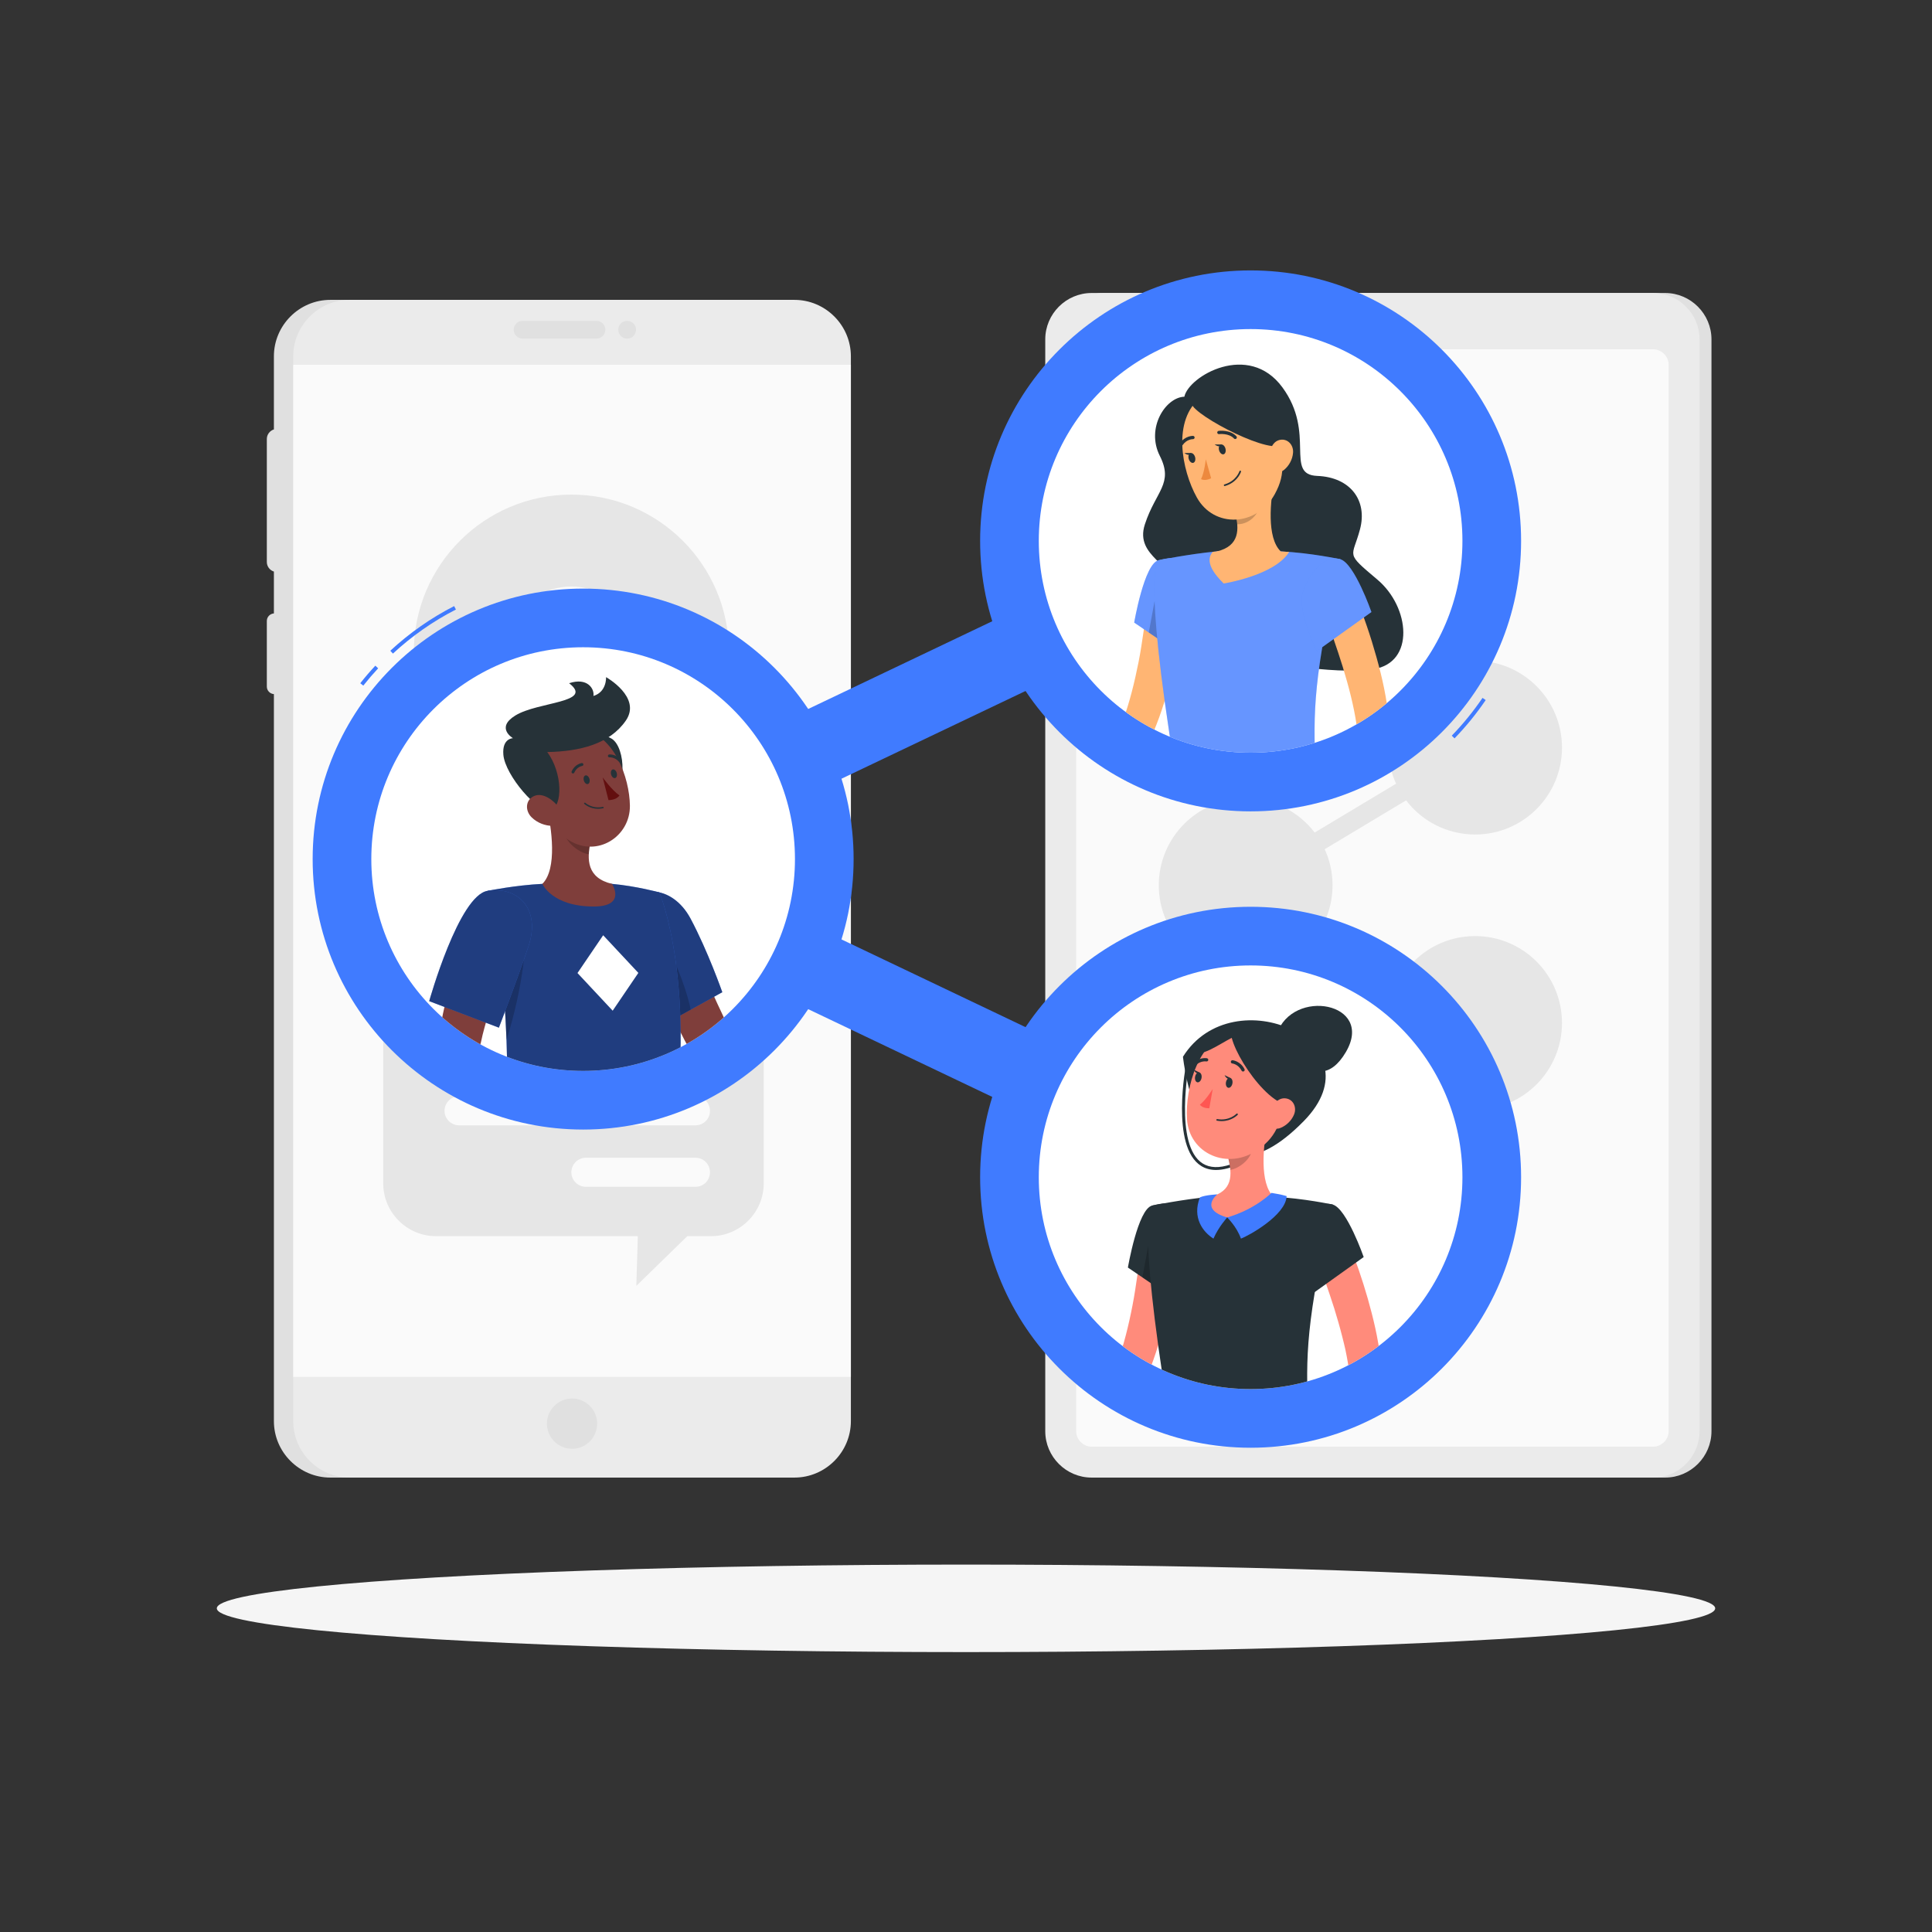 <?xml version="1.0" encoding="utf-8"?>
<!-- Generator: Adobe Illustrator 27.5.0, SVG Export Plug-In . SVG Version: 6.00 Build 0)  -->
<svg version="1.1" xmlns="http://www.w3.org/2000/svg" xmlns:xlink="http://www.w3.org/1999/xlink" x="0px" y="0px"
	 viewBox="0 0 500 500" style="enable-background:new 0 0 500 500;" xml:space="preserve">
<rect x="0" y="0" width="500" height="500" fill="#333333" stroke="none"/>
<g id="Background_Complete">
	<g>
		
		
		
		
		
	</g>
	<g>
		<g>
			<g>
				<path style="fill:#E0E0E0;" d="M200.587,77.605H85.499c-8.038,0-14.615,6.577-14.615,14.615v18.914
					c-1.055,0.336-1.829,1.315-1.829,2.478v31.832c0,1.162,0.775,2.142,1.829,2.478v10.834c-1.017,0.07-1.829,0.915-1.829,1.948
					v16.982c0,1.034,0.813,1.878,1.829,1.948v188.15c0,8.038,6.577,14.615,14.615,14.615h115.088
					c8.038,0,14.615-6.577,14.615-14.615V92.22C215.202,84.181,208.626,77.605,200.587,77.605z"/>
				<path style="fill:#EBEBEB;" d="M90.505,382.398h115.088c8.038,0,14.615-6.577,14.615-14.615V92.22
					c0-8.038-6.577-14.615-14.615-14.615H90.505c-8.038,0-14.615,6.577-14.615,14.615v275.563
					C75.889,375.821,82.466,382.398,90.505,382.398z"/>
				<path style="fill:#E0E0E0;" d="M141.544,368.44c0,3.592,2.912,6.504,6.504,6.504s6.504-2.912,6.504-6.504
					c0-3.592-2.912-6.504-6.504-6.504S141.544,364.848,141.544,368.44z"/>
				
					<rect x="75.889" y="94.402" transform="matrix(-1 -1.224647e-16 1.224647e-16 -1 296.097 450.73)" style="fill:#FAFAFA;" width="144.319" height="261.927"/>
				<g>
					<path style="fill:#E6E6E6;" d="M184.026,255.889h-71.219c-7.48,0-13.625,6.145-13.625,13.625v36.777
						c0,7.478,6.146,13.624,13.625,13.624h52.259l-0.382,12.863l13.196-12.863h6.145c7.48,0,13.625-6.146,13.625-13.624v-36.777
						C197.651,262.034,191.506,255.889,184.026,255.889z M111.187,271.562c0-2.096,1.715-3.811,3.811-3.811h16.388
						c2.096,0,3.763,1.716,3.763,3.811c0,2.048-1.667,3.764-3.763,3.764h-16.388C112.902,275.325,111.187,273.61,111.187,271.562z
						 M179.978,307.147h-28.345c-2.049,0-3.764-1.667-3.764-3.764c0-2.096,1.714-3.762,3.764-3.762h28.345
						c2.096,0,3.762,1.667,3.762,3.762C183.74,305.481,182.074,307.147,179.978,307.147z M179.978,291.236H118.81
						c-2.048,0-3.764-1.667-3.764-3.762c0-2.097,1.715-3.764,3.764-3.764h61.168c2.096,0,3.762,1.667,3.762,3.764
						C183.74,289.569,182.074,291.236,179.978,291.236z M179.978,275.325h-36.206c-2.096,0-3.764-1.715-3.764-3.764
						c0-2.096,1.668-3.811,3.764-3.811h36.206c2.096,0,3.762,1.716,3.762,3.811C183.74,273.61,182.074,275.325,179.978,275.325z"/>
				</g>
				<path style="fill:#E6E6E6;" d="M147.87,128c-22.516,0-40.777,18.261-40.777,40.777c0,19.316,13.436,35.497,31.467,39.701
					l9.311,11.855l9.31-11.853c0.001,0,0.002,0,0.004-0.001c18.025-4.211,31.463-20.393,31.463-39.702
					C188.647,146.261,170.386,128,147.87,128z M147.87,185.771c-9.384,0-16.986-7.61-16.986-16.994
					c0-9.384,7.602-16.985,16.986-16.985c9.384,0,16.994,7.602,16.994,16.985C164.864,178.161,157.253,185.771,147.87,185.771z"/>
				<path style="fill:#E0E0E0;" d="M164.608,85.335c0-1.271-1.03-2.3-2.301-2.3s-2.301,1.03-2.301,2.3
					c0,1.271,1.03,2.301,2.301,2.301S164.608,86.605,164.608,85.335z"/>
				<path style="fill:#E0E0E0;" d="M154.36,83.034h-19.112c-1.265,0-2.301,1.035-2.301,2.3l0,0c0,1.265,1.035,2.301,2.301,2.301
					h19.112c1.265,0,2.301-1.035,2.301-2.301l0,0C156.66,84.069,155.625,83.034,154.36,83.034z"/>
			</g>
		</g>
		<g>
			<g>
				<path style="fill:#E0E0E0;" d="M285.595,75.827h145.333c6.6,0,12,5.4,12,12v282.571c0,6.6-5.4,12-12,12H285.595
					c-6.6,0-12-5.4-12-12V87.827C273.595,81.227,278.995,75.827,285.595,75.827z"/>
				<path style="fill:#EBEBEB;" d="M282.512,75.827h145.333c6.6,0,12,5.4,12,12v282.571c0,6.6-5.4,12-12,12H282.512
					c-6.6,0-12-5.4-12-12V87.827C270.512,81.227,275.912,75.827,282.512,75.827z"/>
				<path style="fill:#FAFAFA;" d="M427.845,374.398c2.168,0,4-1.832,4-4V94.402c0-2.168-1.832-4-4-4H282.512c-2.168,0-4,1.832-4,4
					v275.996c0,2.168,1.832,4,4,4H427.845z"/>
				<path style="fill:#E6E6E6;" d="M381.758,242.256c-7.283,0-13.754,3.466-17.863,8.835l-21.066-12.64
					c1.301-2.845,2.033-6.006,2.033-9.339c0-3.333-0.731-6.494-2.033-9.339l21.066-12.64c4.109,5.369,10.58,8.835,17.863,8.835
					c12.418,0,22.484-10.066,22.484-22.484c0-12.418-10.066-22.484-22.484-22.484c-12.418,0-22.484,10.066-22.484,22.484
					c0,3.334,0.731,6.494,2.033,9.339l-21.066,12.64c-4.109-5.369-10.58-8.835-17.863-8.835c-12.418,0-22.484,10.066-22.484,22.484
					c0,12.418,10.066,22.484,22.484,22.484c7.283,0,13.754-3.466,17.863-8.835l21.066,12.639c-1.302,2.846-2.033,6.006-2.033,9.34
					c0,12.417,10.067,22.484,22.484,22.484c12.418,0,22.484-10.067,22.484-22.484C404.242,252.323,394.175,242.256,381.758,242.256z
					"/>
			</g>
		</g>
		<circle style="fill:#FFFFFF;" cx="355.178" cy="83.594" r="3.822"/>
	</g>
</g>
<g id="Background_Simple" style="display:none;">
	<g style="display:inline;">
		<path style="fill:#407BFF;" d="M252.684,151.3c-38.507,4.638-72.677-1.24-110.781,14.756
			c-29.87,12.539-59.63,29.816-74.663,66.128c-14.324,34.597-15.899,71.922,7.045,98.37c22.674,26.137,63.056,38.31,94.784,34.129
			c16.91-2.228,32.196-11.324,48.324-17.88c17.786-7.231,34.815-7.622,52.84-5.064c31.656,4.492,61.948,11.928,92.16-9.545
			c29.595-21.034,42.605-58.533,55.588-94.658c11.871-33.032,37.336-77.157,18.691-111.173
			c-17.635-32.173-63.882-43.252-94.134-31.624C308.843,107.691,289.608,146.852,252.684,151.3z"/>
		<path style="opacity:0.9;fill:#FFFFFF;" d="M252.684,151.3c-38.507,4.638-72.677-1.24-110.781,14.756
			c-29.87,12.539-59.63,29.816-74.663,66.128c-14.324,34.597-15.899,71.922,7.045,98.37c22.674,26.137,63.056,38.31,94.784,34.129
			c16.91-2.228,32.196-11.324,48.324-17.88c17.786-7.231,34.815-7.622,52.84-5.064c31.656,4.492,61.948,11.928,92.16-9.545
			c29.595-21.034,42.605-58.533,55.588-94.658c11.871-33.032,37.336-77.157,18.691-111.173
			c-17.635-32.173-63.882-43.252-94.134-31.624C308.843,107.691,289.608,146.852,252.684,151.3z"/>
	</g>
</g>
<g id="Shadow_1_">
	<ellipse id="_x3C_Path_x3E__79_" style="fill:#F5F5F5;" cx="250" cy="416.238" rx="193.889" ry="11.323"/>
</g>
<g id="Characters">
	<g>
		<path style="fill:#407BFF;" d="M323.65,314.676c-1.443,0-2.907-0.313-4.296-0.976l-172.742-82.346
			c-3.48-1.659-5.697-5.171-5.697-9.027c0-3.856,2.216-7.368,5.697-9.027l172.742-82.346c4.986-2.376,10.954-0.262,13.33,4.724
			c2.376,4.985,0.262,10.953-4.724,13.33l-153.806,73.319l153.806,73.319c4.985,2.377,7.1,8.345,4.724,13.33
			C330.969,312.573,327.385,314.676,323.65,314.676z"/>
		<g>
			<g>
				<path style="fill:#407BFF;" d="M376.432,191.09l-0.719-0.696c2.925-3.019,5.603-6.311,7.961-9.782l0.827,0.562
					C382.112,184.693,379.397,188.029,376.432,191.09z"/>
				<circle style="fill:#407BFF;" cx="323.657" cy="139.982" r="70"/>
				<circle style="fill:#FFFFFF;" cx="323.657" cy="139.982" r="54.819"/>
			</g>
			<g>
				<defs>
					<circle id="SVGID_1_" cx="323.657" cy="139.982" r="54.819"/>
				</defs>
				<clipPath id="SVGID_00000005264844898872925100000014966902929250619793_">
					<use xlink:href="#SVGID_1_"  style="overflow:visible;"/>
				</clipPath>
				<g style="clip-path:url(#SVGID_00000005264844898872925100000014966902929250619793_);">
					<path style="fill:#263238;" d="M325.13,170.726c0,0,19.667,4.108,30.365,2.441c10.699-1.667,9.468-16,0.968-23.167
						c-8.5-7.167-6.5-5.5-4.5-13s-2.5-13.5-11.053-13.833c-8.553-0.333-0.281-11-9.025-22.918
						c-8.744-11.918-24.256-2.916-25.373,2.418c-4.883,0.167-9.991,8.114-6.353,15.307c3.637,7.193-1.029,9.07-3.863,17.715
						s8.569,10.311,6.035,16.145C299.797,157.667,299.63,176.951,325.13,170.726z"/>
					<path style="fill:#FFB573;" d="M306.037,155.91c-0.173,3.033-0.529,5.811-0.926,8.692c-0.406,2.855-0.941,5.689-1.559,8.517
						c-0.632,2.824-1.301,5.648-2.192,8.434c-0.845,2.793-1.846,5.565-3.03,8.289l-0.917,2.037c-0.129,0.31-0.376,0.761-0.573,1.143
						c-0.208,0.395-0.432,0.742-0.65,1.112c-0.884,1.421-1.858,2.635-2.844,3.794c-1.973,2.31-4.079,4.332-6.232,6.261
						c-4.355,3.81-8.842,7.239-13.669,10.349l-2.778-3.585c1.958-1.895,3.948-3.849,5.874-5.801
						c1.945-1.941,3.829-3.933,5.631-5.951c1.813-2.002,3.539-4.06,5.043-6.124c0.746-1.03,1.417-2.082,1.95-3.069
						c0.116-0.243,0.259-0.493,0.358-0.724c0.101-0.25,0.191-0.413,0.314-0.754l0.698-1.829c1.806-4.913,3.087-10.136,4.133-15.412
						c0.53-2.64,0.907-5.32,1.307-7.991c0.385-2.65,0.69-5.421,0.924-7.96L306.037,155.91z"/>
					<g>
						<path style="fill:#407BFF;" d="M299.803,144.996c-3.691,0.94-6.273,16.129-6.273,16.129l10.172,6.917
							c0,0,9.752-15.324,6.913-19.382C307.657,144.435,305.189,143.625,299.803,144.996z"/>
						<path style="opacity:0.2;fill:#FFFFFF;" d="M299.803,144.996c-3.691,0.94-6.273,16.129-6.273,16.129l10.172,6.917
							c0,0,9.752-15.324,6.913-19.382C307.657,144.435,305.189,143.625,299.803,144.996z"/>
					</g>
					<polygon style="opacity:0.2;" points="300.136,148.389 297.301,163.699 303.018,167.575 					"/>
					<path style="fill:#FFB573;" d="M272.354,209.652l-10.148,0.727l6.059,6.799c0,0,5.606-1.282,6.589-4.872L272.354,209.652z"/>
					<polygon style="fill:#FFB573;" points="256.6,213.978 260.763,220.379 268.265,217.179 262.206,210.38 					"/>
					<g>
						<path style="fill:#407BFF;" d="M299.803,144.996c0,0-4.266,1.503,4.28,54.052c14.433,0,29.349,0,36.372,0
							c-0.611-14.803-0.628-23.931,6.448-54.312c0,0-7.621-1.658-15.445-2.035c-6.121-0.295-11.135-0.49-16.516,0.001
							C307.848,143.35,299.803,144.996,299.803,144.996z"/>
						<path style="opacity:0.2;fill:#FFFFFF;" d="M299.803,144.996c0,0-4.266,1.503,4.28,54.052c14.433,0,29.349,0,36.372,0
							c-0.611-14.803-0.628-23.931,6.448-54.312c0,0-7.621-1.658-15.445-2.035c-6.121-0.295-11.135-0.49-16.516,0.001
							C307.848,143.35,299.803,144.996,299.803,144.996z"/>
					</g>
					<path style="fill:#FFB573;" d="M329.821,124.105c-1.042,5.314-2.082,15.051,1.637,18.597c0,0-1.453,5.391-11.327,5.391
						c-10.858,0-5.189-5.39-5.189-5.39c5.926-1.415,5.773-5.812,4.741-9.941L329.821,124.105z"/>
					<path style="fill:#FFB573;" d="M331.453,142.707c-6.122-0.301-11.133-0.498-16.514,0c-0.359,0.035-0.718,0.069-1.076,0.104
						c-2.227,2.589,0.508,5.871,2.817,8.195c0,0,13.175-2.05,16.948-8.16C332.911,142.788,332.182,142.742,331.453,142.707z"/>
					<path style="opacity:0.2;" d="M325.688,127.637l-6.001,5.12c0.248,0.977,0.44,1.968,0.509,2.932
						c2.729,0,5.114-1.911,6.071-5.055C326.613,129.496,325.88,128.188,325.688,127.637z"/>
					<path style="fill:#FFB573;" d="M330.122,109.971c1.881,8.687,2.863,12.323-0.215,17.921c-4.63,8.42-15.711,8.831-20.15,0.882
						c-3.995-7.155-6.401-20.159,1-25.912C318.05,97.194,328.241,101.284,330.122,109.971z"/>
					<path style="fill:#263238;" d="M317.143,116.075c0.196,0.695-0.014,1.363-0.468,1.491c-0.454,0.128-0.982-0.332-1.178-1.027
						c-0.196-0.695,0.014-1.363,0.468-1.491C316.42,114.92,316.947,115.38,317.143,116.075z"/>
					<path style="fill:#263238;" d="M309.284,118.289c0.196,0.695-0.014,1.363-0.468,1.491c-0.454,0.128-0.982-0.332-1.178-1.027
						c-0.196-0.695,0.014-1.363,0.468-1.491C308.561,117.134,309.088,117.594,309.284,118.289z"/>
					<path style="fill:#263238;" d="M308.318,117.244l-1.806-0.011C306.513,117.233,307.737,118.296,308.318,117.244z"/>
					<path style="fill:#ED893E;" d="M312.06,118.859c0,0-0.336,3.326-1.228,5.136c1.159,0.598,2.61-0.233,2.61-0.233L312.06,118.859
						z"/>
					<path style="fill:#263238;" d="M318.001,125.416c-0.306,0.139-0.64,0.263-1.003,0.365c-0.113,0.032-0.23-0.034-0.262-0.146
						c-0.032-0.114,0.032-0.236,0.147-0.262c3.052-0.865,3.876-3.393,3.884-3.419c0.035-0.112,0.153-0.175,0.266-0.139
						c0.112,0.035,0.174,0.154,0.139,0.266C321.14,122.182,320.451,124.299,318.001,125.416z"/>
					<path style="fill:#263238;" d="M308.461,103.958c-1.905,2.168,18.783,13.305,22.996,11.299
						c4.214-2.007,0.422-13.132-4.911-15.549S314.209,97.416,308.461,103.958z"/>
					<path style="fill:#FFB573;" d="M334.642,117.149c-0.138,1.837-1.111,3.44-2.275,4.409c-1.75,1.458-3.554,0.117-3.846-2.021
						c-0.263-1.925,0.332-5.003,2.463-5.632C333.083,113.284,334.8,115.048,334.642,117.149z"/>
					<path style="fill:#263238;" d="M319.847,113.585c-0.163,0.074-0.361,0.04-0.488-0.099c-1.327-1.446-3.836-1.141-3.861-1.137
						c-0.232,0.03-0.445-0.134-0.475-0.366c-0.03-0.231,0.131-0.445,0.366-0.475c0.121-0.016,2.973-0.361,4.595,1.405
						c0.159,0.173,0.147,0.441-0.026,0.599C319.924,113.543,319.886,113.567,319.847,113.585z"/>
					<path style="fill:#263238;" d="M305.9,115.323c-0.132,0.06-0.291,0.051-0.418-0.037c-0.192-0.134-0.24-0.398-0.107-0.591
						c1.338-1.927,3.298-1.893,3.379-1.89c0.234,0.007,0.419,0.202,0.412,0.436c-0.007,0.234-0.201,0.416-0.436,0.412
						c-0.078-0.002-1.596-0.005-2.658,1.526C306.027,115.244,305.967,115.293,305.9,115.323z"/>
					<path style="fill:#FFB573;" d="M350.833,154.309c2.137,5.21,3.886,10.354,5.382,15.718c1.505,5.338,2.731,10.801,3.243,16.593
						c0.062,0.725,0.08,1.474,0.119,2.208l0.025,0.553c0.007,0.19,0.022,0.338,0.012,0.628l-0.023,0.77l-0.069,0.68
						c-0.208,1.772-0.619,3.188-1.046,4.604c-0.861,2.794-1.917,5.363-3.027,7.902c-2.247,5.057-4.768,9.867-7.582,14.588
						l-4.096-1.949c1.744-5.033,3.507-10.111,5.076-15.124c0.772-2.503,1.503-5.02,2.033-7.429c0.251-1.186,0.456-2.403,0.489-3.315
						l0.01-0.326l-0.018-0.239c0.003-0.047-0.02-0.234-0.035-0.379l-0.049-0.454c-0.072-0.607-0.116-1.204-0.205-1.816
						c-0.72-4.913-2.052-9.952-3.568-14.942c-1.544-4.964-3.314-10.01-5.148-14.808L350.833,154.309z"/>
					<g>
						<path style="fill:#407BFF;" d="M346.903,144.737c3.644,1.108,8.021,13.656,8.021,13.656l-14.138,10.108
							c0,0-5.156-10.475-3.625-15.185C338.756,148.411,342.745,143.472,346.903,144.737z"/>
						<path style="opacity:0.2;fill:#FFFFFF;" d="M346.903,144.737c3.644,1.108,8.021,13.656,8.021,13.656l-14.138,10.108
							c0,0-5.156-10.475-3.625-15.185C338.756,148.411,342.745,143.472,346.903,144.737z"/>
					</g>
					<path style="fill:#263238;" d="M316.177,115.03l-1.806-0.011C314.372,115.019,315.596,116.082,316.177,115.03z"/>
					<path style="fill:#263238;" d="M341,196.914l0.93,3.256c0.127,0.253-0.172,0.51-0.592,0.51h-37.435
						c-0.328,0-0.599-0.161-0.62-0.367l-0.328-3.256c-0.023-0.226,0.262-0.417,0.62-0.417h36.833
						C340.678,196.641,340.918,196.751,341,196.914z"/>
					<g>
						<path style="fill:#407BFF;" d="M336.053,201.032h0.986c0.196,0,0.346-0.101,0.333-0.225l-0.463-4.23
							c-0.013-0.124-0.185-0.225-0.382-0.225h-0.986c-0.197,0-0.346,0.101-0.333,0.225l0.463,4.23
							C335.685,200.931,335.857,201.032,336.053,201.032z"/>
						<path style="fill:#407BFF;" d="M306.676,201.032h0.986c0.196,0,0.346-0.101,0.333-0.225l-0.463-4.23
							c-0.014-0.124-0.185-0.225-0.382-0.225h-0.987c-0.196,0-0.346,0.101-0.333,0.225l0.463,4.23
							C306.307,200.931,306.479,201.032,306.676,201.032z"/>
						<path style="fill:#407BFF;" d="M321.364,201.032h0.986c0.196,0,0.346-0.101,0.333-0.225l-0.463-4.23
							c-0.013-0.124-0.185-0.225-0.382-0.225h-0.986c-0.197,0-0.346,0.101-0.333,0.225l0.463,4.23
							C320.996,200.931,321.168,201.032,321.364,201.032z"/>
					</g>
					<path style="fill:#FFB573;" d="M343.924,215.747l-6.998,6.682l9.054,0.983c0,0,3.301-4.709,1.623-8.032L343.924,215.747z"/>
					<polygon style="fill:#FFB573;" points="335.841,229.879 343.466,230.292 345.98,223.411 336.926,222.428 					"/>
				</g>
			</g>
		</g>
		<g>
			<g>
				<path style="fill:#407BFF;" d="M101.691,169.146l-0.68-0.734c4.963-4.597,10.521-8.486,16.521-11.557l0.456,0.89
					C112.07,160.775,106.586,164.611,101.691,169.146z"/>
				<path style="fill:#407BFF;" d="M94.021,177.438l-0.784-0.62c1.233-1.56,2.545-3.088,3.899-4.542l0.731,0.682
					C96.533,174.391,95.239,175.899,94.021,177.438z"/>
				<circle style="fill:#407BFF;" cx="150.915" cy="222.328" r="70"/>
				<circle style="fill:#FFFFFF;" cx="150.915" cy="222.328" r="54.819"/>
			</g>
			<g>
				<defs>
					<circle id="SVGID_00000140710183437201969010000003696344471308324502_" cx="150.915" cy="222.328" r="54.819"/>
				</defs>
				<clipPath id="SVGID_00000173160495871131402810000012798646006581786541_">
					<use xlink:href="#SVGID_00000140710183437201969010000003696344471308324502_"  style="overflow:visible;"/>
				</clipPath>
				<g style="clip-path:url(#SVGID_00000173160495871131402810000012798646006581786541_);">
					<path style="fill:#7F3E3B;" d="M175.645,237.194c2.58,5.969,5.241,12.029,7.934,17.987c1.337,2.991,2.707,5.959,4.107,8.897
						c1.381,2.95,2.824,5.844,4.304,8.683c0.752,1.387,1.481,2.833,2.272,4.145l0.584,1.004l0.289,0.499
						c-0.028-0.046-0.082-0.081-0.102-0.1c-0.131-0.081-0.041,0.077,0.259,0.253c0.596,0.396,1.827,0.806,3.143,1.058
						c1.333,0.256,2.805,0.441,4.316,0.554c3.034,0.208,6.225,0.208,9.436,0.111l4.848-0.204l4.837-0.321l1.247,5.82
						c-6.603,2.108-13.194,3.624-20.401,4.083c-1.808,0.097-3.66,0.127-5.618-0.053c-1.964-0.197-4.027-0.478-6.435-1.519
						c-1.187-0.546-2.516-1.319-3.741-2.654c-0.304-0.322-0.591-0.702-0.863-1.083l-0.371-0.557l-0.735-1.107
						c-1.009-1.48-1.864-2.955-2.781-4.437c-3.473-5.939-6.568-11.939-9.476-18.009c-2.899-6.087-5.612-12.173-8.158-18.456
						L175.645,237.194z"/>
					<g>
						<path style="fill:#407BFF;" d="M161.426,236.37c-2.425,7.093,11.834,27.979,11.834,27.979l13.674-7.568
							c0,0-3.722-10.624-8.212-19.036C173.904,228.717,164.088,228.586,161.426,236.37z"/>
						<path style="opacity:0.5;" d="M161.426,236.37c-2.425,7.093,11.834,27.979,11.834,27.979l13.674-7.568
							c0,0-3.722-10.624-8.212-19.036C173.904,228.717,164.088,228.586,161.426,236.37z"/>
					</g>
					<path style="opacity:0.2;" d="M161.219,237.267c3.058-1.472,6.586-0.24,10.289,5.618c3.656,5.798,6.869,15.65,7.215,18.442
						l-5.464,3.022C173.258,264.349,160.092,245.063,161.219,237.267z"/>
					<path style="fill:#7F3E3B;" d="M220.136,280.13l7.292-2.881l1.775,7.462c0,0-8.315,2.482-9.591,0.086L220.136,280.13z"/>
					<polygon style="fill:#7F3E3B;" points="233.592,278.749 235.73,282.848 229.204,284.711 227.428,277.249 					"/>
					<g>
						<path style="fill:#407BFF;" d="M170.651,230.945c0,0,10.187,23.939,2.846,68.519c-12.776,0-36.184,0-42.401,0
							c-0.518-6.509,2.47-38.26-4.871-68.928c0,0,7.217-1.458,14.132-1.792c5.409-0.261,13.247-0.434,18.024,0.001
							C164.681,229.318,170.651,230.945,170.651,230.945z"/>
						<path style="opacity:0.5;" d="M170.651,230.945c0,0,10.187,23.939,2.846,68.519c-12.776,0-36.184,0-42.401,0
							c-0.518-6.509,2.47-38.26-4.871-68.928c0,0,7.217-1.458,14.132-1.792c5.409-0.261,13.247-0.434,18.024,0.001
							C164.681,229.318,170.651,230.945,170.651,230.945z"/>
					</g>
					<g>
						<polygon style="fill:#FFFFFF;" points="158.561,261.566 149.454,251.822 156.099,242.043 165.204,251.786 						"/>
					</g>
					<path style="opacity:0.2;" d="M135.699,238.108c0.881,5.047-0.292,17.123-4.615,31.077c-0.388-10.74-1.465-23.191-4.164-35.598
						l-0.002-0.06C129.702,233.242,134.859,233.377,135.699,238.108z"/>
					<path style="fill:#7F3E3B;" d="M141.439,208.449c1.338,5.799,2.841,16.426-1.082,20.295c0,0,2.481,5.846,13.257,5.862
						c8.64,0.012,4.768-5.861,4.768-5.861c-6.521-1.545-6.52-6.343-5.55-10.849L141.439,208.449z"/>
					<path style="opacity:0.2;" d="M146.084,212.303l6.743,5.588c-0.233,1.066-0.406,2.148-0.445,3.199
						c-2.483-0.357-5.971-3.069-6.323-5.656C145.883,214.144,145.894,212.904,146.084,212.303z"/>
					<path style="fill:#263238;" d="M158.347,191.2c3.602,2.327,4.121,13.536-1.151,15.138
						C151.925,207.941,151.524,186.793,158.347,191.2z"/>
					<path style="fill:#7F3E3B;" d="M138.905,202.371c2.416,7.51,3.446,12.015,8.318,15.074c7.329,4.603,15.908-0.956,15.797-8.956
						c-0.1-7.201-4.033-18.272-12.316-19.659C142.544,187.465,136.489,194.861,138.905,202.371z"/>
					<path style="fill:#263238;" d="M141.632,194.63c4.012,5.423,4.024,14.056,0.876,15.043c-3.148,0.988-11.79-9.015-12.238-14.342
						c-0.361-4.287,2.49-4.287,2.49-4.287s-4.604-2.673,0.624-5.881c5.886-3.611,20.465-3.267,13.905-8.346
						c4.749-1.574,6.59,1.455,6.293,3.297c3.497-1.069,3.267-4.871,3.267-4.871s9.297,5.198,5.109,11.257
						C157.769,192.559,150.058,194.474,141.632,194.63z"/>
					<path style="fill:#7F3E3B;" d="M137.583,211.521c1.535,1.512,3.614,2.206,5.37,2.205c2.641-0.001,3.173-2.499,1.779-4.59
						c-1.255-1.882-4.142-4.149-6.476-3.141C135.958,206.988,135.828,209.792,137.583,211.521z"/>
					<path style="fill:#263238;" d="M151.084,201.953c0.158,0.62,0.618,1.05,1.026,0.961c0.408-0.089,0.611-0.664,0.453-1.284
						c-0.158-0.62-0.618-1.05-1.026-0.961C151.128,200.759,150.926,201.333,151.084,201.953z"/>
					<path style="fill:#263238;" d="M158.144,200.409c0.158,0.62,0.618,1.05,1.026,0.961c0.408-0.089,0.611-0.664,0.453-1.284
						c-0.158-0.62-0.618-1.05-1.026-0.961C158.189,199.214,157.986,199.789,158.144,200.409z"/>
					<path style="fill:#630F0F;" d="M155.979,201.208c0,0,2.334,3.265,4.338,4.649c-0.844,1.265-2.842,1.209-2.842,1.209
						L155.979,201.208z"/>
					<path style="fill:#263238;" d="M154.775,209.322c-2.168,0-3.492-1.216-3.557-1.277c-0.076-0.071-0.079-0.19-0.008-0.265
						c0.07-0.075,0.189-0.079,0.265-0.008c0.017,0.016,1.795,1.639,4.531,1.039c0.104-0.024,0.201,0.042,0.223,0.143
						c0.023,0.101-0.042,0.202-0.143,0.223C155.621,209.278,155.183,209.322,154.775,209.322z"/>
					<path style="fill:#263238;" d="M148.286,200.17c-0.05,0-0.101-0.01-0.149-0.031c-0.191-0.083-0.278-0.304-0.195-0.494
						c0.818-1.882,2.538-2.154,2.611-2.165c0.201-0.031,0.396,0.112,0.426,0.317c0.03,0.205-0.111,0.395-0.315,0.426l0,0
						c-0.056,0.009-1.387,0.233-2.033,1.721C148.57,200.086,148.431,200.17,148.286,200.17z"/>
					<path style="fill:#263238;" d="M160.527,197.337c-0.108,0-0.214-0.046-0.288-0.135c-1.082-1.297-2.448-1.206-2.503-1.199
						c-0.217,0.015-0.388-0.137-0.406-0.342c-0.018-0.206,0.134-0.387,0.339-0.406c0.071-0.007,1.801-0.145,3.145,1.466
						c0.133,0.159,0.112,0.396-0.048,0.529C160.697,197.308,160.612,197.337,160.527,197.337z"/>
					<path style="fill:#7F3E3B;" d="M134.596,241.968l-1.63,3.538c-0.549,1.212-1.075,2.439-1.592,3.669
						c-1.049,2.454-2.028,4.933-2.957,7.412c-0.911,2.485-1.787,4.974-2.5,7.469c-0.381,1.25-0.684,2.491-1.013,3.734l-0.418,1.859
						l-0.053,0.232l-0.026,0.117c-0.002,0.007,0-0.009,0-0.009c-0.002-0.022-0.016-0.04-0.016-0.04
						c-0.02-0.014-0.024,0.035-0.031,0.106c-0.019,0.314,0.226,1.186,0.684,2.079c0.454,0.909,1.08,1.894,1.794,2.871
						c1.416,1.978,3.151,3.942,4.966,5.867c3.662,3.819,7.715,7.602,11.777,11.167l-3.325,4.937
						c-5.108-2.773-9.885-5.841-14.475-9.521c-2.292-1.841-4.514-3.825-6.638-6.157c-1.051-1.18-2.077-2.45-3.034-3.946
						c-0.937-1.507-1.89-3.214-2.343-5.665c-0.104-0.618-0.18-1.265-0.172-1.976c-0.005-0.346,0.02-0.713,0.058-1.082l0.048-0.41
						l0.038-0.282l0.307-2.259c0.251-1.481,0.488-2.978,0.836-4.419c0.634-2.915,1.412-5.756,2.319-8.54
						c0.887-2.791,1.895-5.524,2.996-8.214c0.566-1.338,1.143-2.672,1.747-3.997c0.605-1.349,1.213-2.602,1.956-4.016
						L134.596,241.968z"/>
					<g>
						<path style="fill:#407BFF;" d="M126.226,230.536c-7.463,1.091-15.151,28.564-15.151,28.564l18.037,6.861
							c0,0,4.533-11.809,7.636-20.988C139.999,235.357,134.229,229.366,126.226,230.536z"/>
						<path style="opacity:0.5;" d="M126.226,230.536c-7.463,1.091-15.151,28.564-15.151,28.564l18.037,6.861
							c0,0,4.533-11.809,7.636-20.988C139.999,235.357,134.229,229.366,126.226,230.536z"/>
					</g>
					<path style="fill:#7F3E3B;" d="M142.364,291.397l6.975,3.325l-4.887,6.678c0,0-6.051-2.913-4.938-6.471L142.364,291.397z"/>
					<polygon style="fill:#7F3E3B;" points="153.124,299.976 148.201,304.674 144.452,301.4 149.339,294.721 					"/>
				</g>
			</g>
		</g>
		<g>
			<g>
				<circle style="fill:#407BFF;" cx="323.657" cy="304.674" r="70"/>
				<circle style="fill:#FFFFFF;" cx="323.657" cy="304.674" r="54.819"/>
			</g>
			<g>
				<defs>
					<circle id="SVGID_00000123431175703616585670000006778069095273160617_" cx="323.657" cy="304.674" r="54.819"/>
				</defs>
				<clipPath id="SVGID_00000080911250723224471850000012362985197185431451_">
					<use xlink:href="#SVGID_00000123431175703616585670000006778069095273160617_"  style="overflow:visible;"/>
				</clipPath>
				<g style="clip-path:url(#SVGID_00000080911250723224471850000012362985197185431451_);">
					<path style="fill:#FF8B7B;" d="M304.332,322.858c-0.168,2.963-0.514,5.675-0.9,8.489c-0.386,2.789-0.911,5.556-1.507,8.317
						c-1.167,5.522-2.777,11.002-4.997,16.346l-0.895,1.991l-0.224,0.497l-0.112,0.249c-0.036,0.081-0.065,0.15-0.154,0.32
						c-0.284,0.567-0.649,1.167-1.167,1.753c-0.521,0.579-1.173,1.142-1.944,1.534c-0.751,0.393-1.581,0.649-2.318,0.728
						c-1.504,0.177-2.673-0.089-3.658-0.381c-1.933-0.635-3.313-1.503-4.615-2.388c-1.278-0.902-2.419-1.853-3.51-2.827
						c-4.28-3.961-7.832-8.191-11.098-12.799l3.443-2.91c1.925,1.806,3.935,3.634,5.938,5.369c1.995,1.752,4.06,3.408,6.132,4.887
						c1.031,0.739,2.075,1.427,3.097,1.991c1,0.565,2.038,1.024,2.729,1.154c0.325,0.064,0.535,0.016,0.385-0.004
						c-0.139-0.042-0.635,0.193-0.756,0.345c-0.073,0.068-0.084,0.079-0.075,0.032l0.311-0.816l0.682-1.784
						c1.695-4.839,2.975-9.919,3.964-15.084c0.514-2.579,0.877-5.196,1.268-7.805c0.373-2.587,0.671-5.294,0.898-7.771
						L304.332,322.858z"/>
					<path style="fill:#263238;" d="M298.137,312.01c-3.669,0.934-6.235,16.031-6.235,16.031l10.11,6.875
						c0,0,9.693-15.23,6.871-19.264C305.943,311.452,303.49,310.647,298.137,312.01z"/>
					<polygon style="opacity:0.2;" points="298.468,315.382 295.65,330.599 301.332,334.452 					"/>
					<path style="fill:#FF8B7B;" d="M270.779,341.211l-4.809-7.595l-2.727,8.631c0,0,3.944,4.137,7.511,3.151L270.779,341.211z"/>
					<polygon style="fill:#FF8B7B;" points="258.92,331.104 257.028,338.453 263.242,342.247 265.97,333.616 					"/>
					<path style="fill:#263238;" d="M298.137,312.01c0,0-4.241,1.493,4.254,53.723c14.345,0,29.171,0,36.151,0
						c-0.607-14.713-0.624-23.786,6.408-53.981c0,0-7.575-1.648-15.351-2.023c-6.083-0.293-11.068-0.487-16.416,0.001
						C306.133,310.374,298.137,312.01,298.137,312.01z"/>
					<path style="fill:#263238;" d="M306.149,273.484c12.938-20.719,51.274-3.736,31.259,16.659
						C310.665,317.394,306.149,273.484,306.149,273.484z"/>
					<path style="fill:#263238;" d="M314.707,302.789c-1.438,0-2.71-0.339-3.811-1.02c-8.036-4.964-4.013-26.062-3.838-26.958
						c0.04-0.203,0.24-0.335,0.44-0.296c0.204,0.04,0.336,0.237,0.296,0.44c-0.042,0.214-4.101,21.483,3.497,26.176
						c3.676,2.271,9.571,0.311,17.519-5.823c0.165-0.127,0.4-0.096,0.526,0.068c0.126,0.164,0.096,0.4-0.068,0.526
						C323.329,300.486,318.453,302.789,314.707,302.789z"/>
					<path style="fill:#263238;" d="M330.423,267.626c4.037-12.09,25.429-8.226,17.891,4.639
						C340.334,285.887,330.423,267.626,330.423,267.626z"/>
					<path style="fill:#FF8B7B;" d="M327.972,291.246c-1.035,5.282-2.069,14.96,1.627,18.484c0,0-1.444,5.358-11.258,5.358
						c-10.792,0-5.157-5.357-5.157-5.357c5.89-1.407,5.738-5.776,4.712-9.88L327.972,291.246z"/>
					<path style="fill:#407BFF;" d="M317.593,315.078c0,0,2.472,2.36,3.556,5.471c1.889-0.667,11.639-6.028,11.833-11
						c-1.188-0.392-3.944-0.833-3.944-0.833S324.982,312.911,317.593,315.078z"/>
					<path style="fill:#407BFF;" d="M317.593,315.078c0,0-2.153,2.319-3.555,5.471c-2.701-1.694-5.57-5.424-3.493-10.674
						c1.479-0.656,4.495-0.769,4.495-0.769S310.204,312.911,317.593,315.078z"/>
					<path style="opacity:0.2;" d="M323.864,294.757l-5.964,5.089c0.246,0.971,0.438,1.956,0.506,2.914
						c2.25-0.325,5.341-2.795,5.58-5.151C324.105,296.433,324.056,295.304,323.864,294.757z"/>
					<path style="fill:#FF8B7B;" d="M333.543,281.557c-2.071,8.588-2.764,12.267-7.939,15.947
						c-7.783,5.535-17.879,1.113-18.415-7.921c-0.483-8.131,2.985-20.809,12.096-22.759
						C328.261,264.903,335.614,272.969,333.543,281.557z"/>
					<path style="fill:#263238;" d="M318.949,280.385c-0.125,0.707-0.601,1.214-1.063,1.132c-0.462-0.082-0.735-0.721-0.61-1.428
						c0.125-0.707,0.601-1.214,1.064-1.132C318.801,279.039,319.074,279.678,318.949,280.385z"/>
					<path style="fill:#263238;" d="M310.958,278.97c-0.125,0.707-0.601,1.214-1.063,1.132c-0.462-0.082-0.735-0.721-0.61-1.428
						c0.125-0.707,0.601-1.214,1.064-1.132C310.81,277.623,311.083,278.263,310.958,278.97z"/>
					<path style="fill:#263238;" d="M310.545,277.617l-1.611-0.79C308.934,276.826,309.57,278.307,310.545,277.617z"/>
					<path style="fill:#FF5652;" d="M313.85,281.825c0,0-1.739,2.831-3.319,4.066c0.779,1.036,2.436,0.919,2.436,0.919
						L313.85,281.825z"/>
					<path style="fill:#263238;" d="M316.165,290.143c2.585,0,4.062-1.541,4.132-1.615c0.079-0.085,0.075-0.218-0.01-0.298
						c-0.085-0.08-0.218-0.075-0.298,0.009c-0.018,0.019-1.861,1.929-4.954,1.38c-0.116-0.018-0.224,0.056-0.244,0.171
						c-0.02,0.115,0.056,0.224,0.171,0.244C315.386,290.11,315.787,290.143,316.165,290.143z"/>
					<path style="fill:#263238;" d="M337.046,284.115c-4.433,7.374-16.31-8.052-18.276-15.516c-2.916,1.448-8.901,5.7-9.031,2.94
						c-0.129-2.76,10.092-7.544,15.539-6.695C330.725,265.692,340.102,279.032,337.046,284.115z"/>
					<path style="fill:#FF8B7B;" d="M334.905,288.421c-0.691,1.696-2.1,2.915-3.497,3.477c-2.1,0.845-3.398-0.974-3.022-3.086
						c0.339-1.901,1.84-4.631,4.047-4.576C334.609,284.29,335.695,286.482,334.905,288.421z"/>
					<path style="fill:#263238;" d="M321.703,277.313c0.065,0,0.13-0.015,0.192-0.047c0.207-0.105,0.289-0.36,0.184-0.567
						c-1.061-2.078-2.995-2.304-3.077-2.312c-0.234-0.026-0.439,0.144-0.464,0.375c-0.024,0.231,0.143,0.438,0.373,0.463l0,0
						c0.064,0.007,1.569,0.199,2.416,1.858C321.402,277.229,321.55,277.313,321.703,277.313z"/>
					<path style="fill:#263238;" d="M309.051,275.918c0.111,0,0.222-0.043,0.305-0.13c1.3-1.359,2.829-1.091,2.845-1.088
						c0.227,0.043,0.449-0.108,0.492-0.337c0.043-0.229-0.108-0.45-0.337-0.492c-0.081-0.014-1.998-0.352-3.61,1.334
						c-0.161,0.169-0.155,0.436,0.014,0.596C308.841,275.879,308.946,275.918,309.051,275.918z"/>
					<path style="fill:#263238;" d="M339.083,363.612l0.924,3.236c0.126,0.251-0.171,0.507-0.589,0.507h-37.207
						c-0.326,0-0.596-0.16-0.617-0.365l-0.326-3.236c-0.023-0.224,0.26-0.414,0.616-0.414h36.609
						C338.764,363.341,339.002,363.451,339.083,363.612z"/>
					<path style="fill:#407BFF;" d="M334.167,367.706h0.98c0.195,0,0.344-0.101,0.331-0.224l-0.46-4.204
						c-0.013-0.123-0.184-0.224-0.379-0.224h-0.98c-0.195,0-0.344,0.101-0.331,0.224l0.46,4.204
						C333.801,367.605,333.971,367.706,334.167,367.706z"/>
					<path style="fill:#407BFF;" d="M304.967,367.706h0.98c0.195,0,0.344-0.101,0.331-0.224l-0.46-4.204
						c-0.013-0.123-0.184-0.224-0.379-0.224h-0.98c-0.195,0-0.344,0.101-0.331,0.224l0.46,4.204
						C304.601,367.605,304.772,367.706,304.967,367.706z"/>
					<path style="fill:#407BFF;" d="M319.567,367.706h0.98c0.195,0,0.344-0.101,0.331-0.224l-0.46-4.204
						c-0.013-0.123-0.184-0.224-0.379-0.224h-0.98c-0.195,0-0.344,0.101-0.33,0.224l0.46,4.204
						C319.201,367.605,319.372,367.706,319.567,367.706z"/>
					<path style="fill:#263238;" d="M318.536,279.032l-1.611-0.79C316.925,278.242,317.561,279.722,318.536,279.032z"/>
					<path style="fill:#FF8B7B;" d="M348.856,321.267c2.024,4.918,3.678,9.77,5.126,14.814c1.421,5.04,2.67,10.146,3.272,15.562
						l0.203,2.038l0.1,2.09l0.024,0.522l0.006,0.13l0.003,0.206l-0.017,0.56c-0.059,0.741-0.228,1.443-0.462,2.066
						c-0.48,1.228-1.146,2.14-1.8,2.844c-1.325,1.411-2.645,2.253-3.934,3.007c-1.288,0.745-2.579,1.306-3.854,1.828
						c-5.12,2.012-10.167,3.131-15.411,3.858l-1.036-4.388c4.598-1.759,9.3-3.673,13.41-5.922c1.021-0.562,1.989-1.174,2.85-1.785
						c0.851-0.604,1.603-1.284,1.949-1.793c0.181-0.25,0.219-0.421,0.182-0.385c-0.025,0.023-0.062,0.1-0.075,0.207
						c-0.008,0.027-0.013,0.056-0.013,0.084l0.001,0.021l-0.006-0.053l-0.012-0.107l-0.047-0.428l-0.182-1.709l-0.28-1.741
						c-0.172-1.155-0.445-2.341-0.669-3.51c-0.288-1.179-0.526-2.354-0.858-3.533c-0.59-2.358-1.288-4.723-2.007-7.076
						c-1.497-4.678-3.148-9.444-4.888-13.964L348.856,321.267z"/>
					<path style="fill:#263238;" d="M344.95,311.752c3.622,1.101,7.972,13.573,7.972,13.573l-14.052,10.047
						c0,0-5.125-10.411-3.603-15.093C336.853,315.404,340.817,310.496,344.95,311.752z"/>
					<path style="fill:#FF8B7B;" d="M331.652,365.977l-9.598-0.597l5.392,7.27c0,0,5.664-0.769,6.956-4.236L331.652,365.977z"/>
					<polygon style="fill:#FF8B7B;" points="315.885,369.617 320.729,375.459 327.446,372.65 322.054,365.38 					"/>
				</g>
			</g>
		</g>
	</g>
</g>
</svg>

